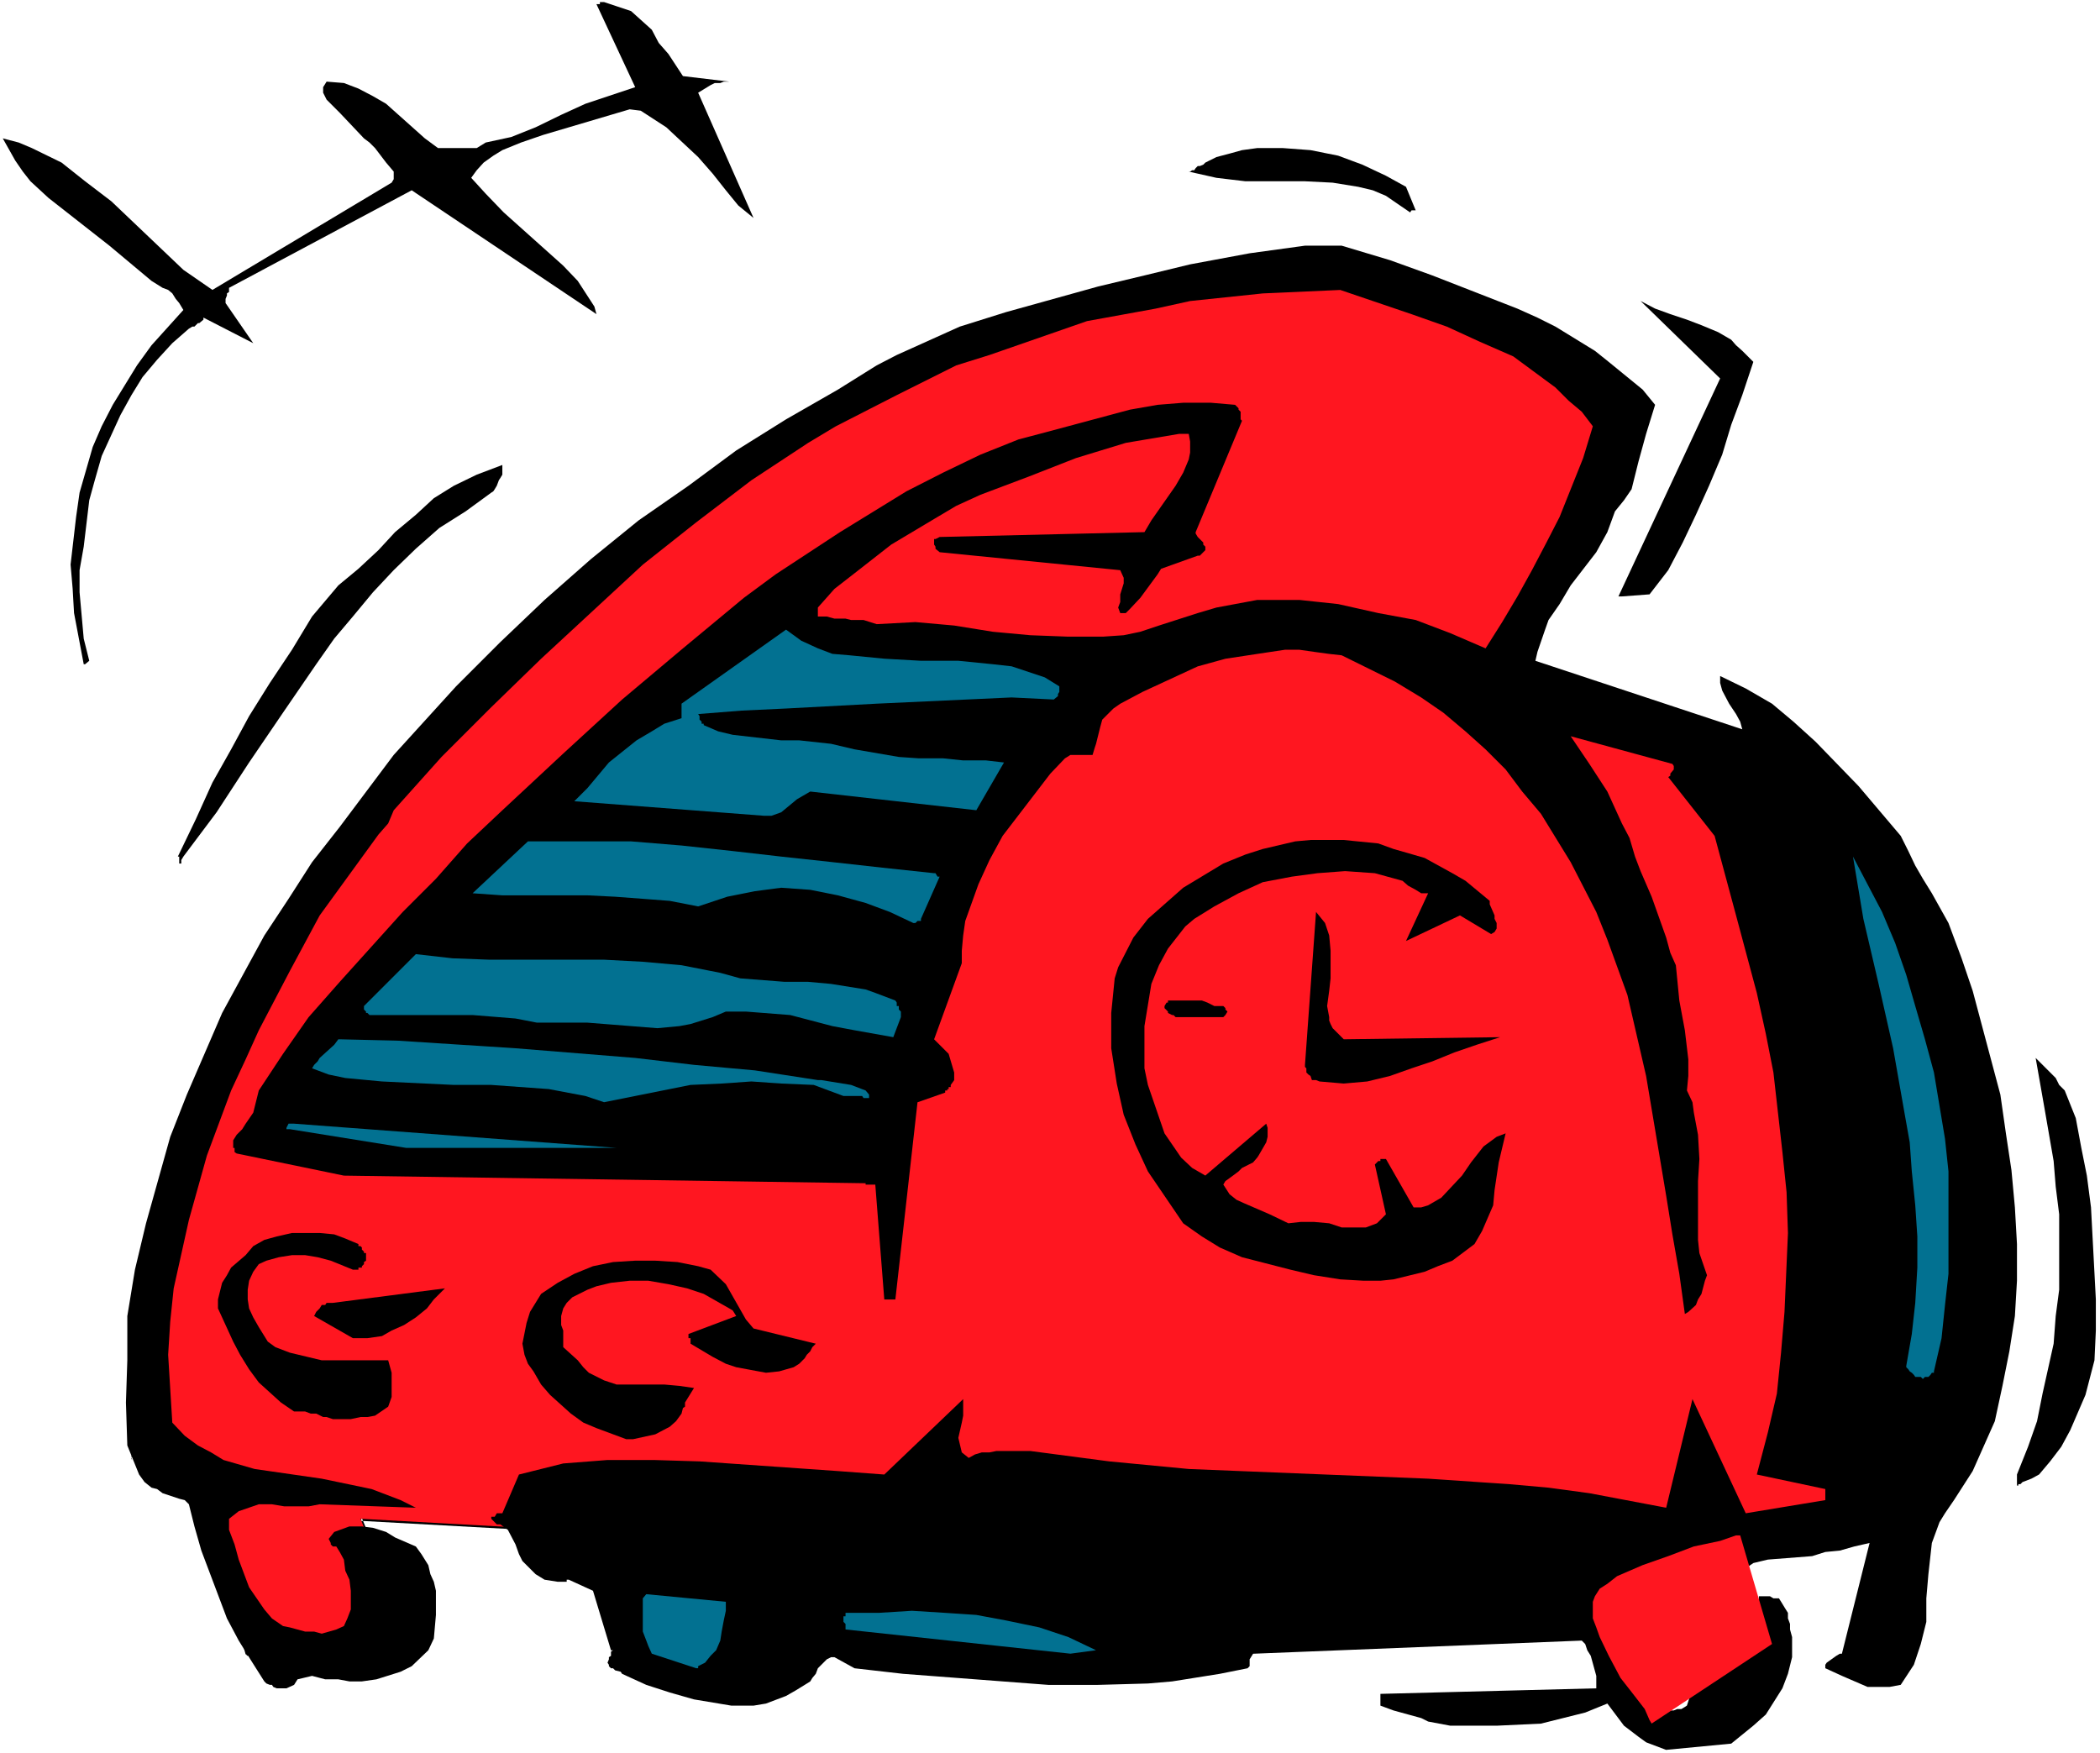 <svg xmlns="http://www.w3.org/2000/svg" fill-rule="evenodd" height="409.505" preserveAspectRatio="none" stroke-linecap="round" viewBox="0 0 3035 2534" width="490.455"><style>.pen1{stroke:none}.brush1{fill:#000}.brush2{fill:#ff1620}.brush3{fill:#027191}</style><path class="pen1" style="fill:#fff" d="M0 2534h3035V0H0v2534z"/><path class="pen1 brush1" d="m190 2107 1 2 1 1h1l2-1v-2l3-34 16-91 14-64 13-72v1l50-171 32-96 40-96 21-50 48-102v1l30-51 31-51 30-47 72-102h-1l38-45 85-90 91-89 50-40v1l99-75 50-34 54-35 104-62 103-53 208-88v1l149-46 91-21 45-5 85-11 40-3h75-1l99 14-1-1 27 11 45 24v-1l130 107 35 27 43 24 8 3h2l8-3-3-4-190 371v3h1v1h1l357 118-2-3 160 758 30 317v-1l-22 66 3-1-622 61h1l-1549-86h-1l-1 1-1 1v2l78 190 2-4-240 5 3 2-75-267-1-1-1-1-91-16h-1l-1 1-1 2v2h1l1 1 91 16-2-2 74 267h1v1h1v1h1l240-6h1l1-1 1-1v-1l-1-1-77-189-2 4 1549 85 622-61 1-1 1-1 21-67v-1l-29-317-160-758h-1v-1l-1-1-358-117 2 4 190-371v-3h-1l-1-1h-2l-8 3h2l-8-3-42-23-35-27-130-107h-1l-45-24-27-11-99-13h-75l-40 2-86 11-45 5-91 22-150 45-208 88-104 54-104 61-54 35-50 34-99 75-51 40-91 89-85 90v1l-38 45-72 101-29 48-32 51-30 51-48 101-21 51-40 96-32 97-51 170-13 72-13 64-16 91-3 35z"/><path class="pen1 brush2" d="m193 2107 2-34 16-91 14-64 13-72 50-171 33-96 39-96 22-51 48-101 29-51 32-50 30-48 71-101 38-46 85-90 91-89 51-40 98-74 51-35 53-35 104-61 104-53 107-45 101-43 149-46 91-21 45-5 86-11 40-3h75l98 14 27 10 45 24 131 107 35 27 42 24 8 2 8-2-189 370 357 118 160 757 29 317-21 67-621 62-1549-86 77 190-240 5-75-267-90-16z"/><path class="pen1 brush1" d="m2408 2529 94-9 32-26 18-16 24-38 8-21 6-24v-29l-3-11v-8l-3-8v-8l-5-8-3-5-5-8h-8l-5-3h-16v8h-3v6l-13 10-8 3h-27l-13 8-40 123-3 2-5 3h-6l-5 2h-19l-8 3-24-32-10-24v-32l2-16 3-8 5-11 19-24 8-7 5-6 17-8 69-21 32-16 16-11 21-5 64-5 19-6 21-2 21-6 22-5-40 160h-3l-5 3-14 10-2 3v5l24 11 37 16h32l16-3 19-29 10-30 8-32v-34l3-35 5-45 11-30 8-13 13-19 27-42 32-72 11-51 10-50 8-51 3-51v-53l-3-53-5-54-8-53-8-56-40-150-16-47-19-51-24-43-13-21-11-19-10-21-11-22-61-72-62-64-32-29-31-26-38-22-37-18v10l3 11 10 19 10 15 6 11 3 11-299-99 3-13 11-32 5-14 16-23 16-27 37-48 16-29 11-30 13-16 11-16 10-40 11-40 13-42-18-22-49-40-20-16-57-35-26-13-29-13-123-48-61-22-70-21h-53l-80 11-86 16-66 16-67 16-133 37-67 21-91 41-29 15-56 35-75 43-72 45-69 51-72 50-69 56-67 59-64 61-64 64-90 99-78 104-40 51-34 53-35 53-61 112-51 118-24 61-35 125-16 67-11 67v64l-2 61 2 62 17 42 8 11 10 8 8 2 8 6 24 8 8 2 6 6 8 32 10 35 37 98 17 32 18 29 19 30 3 3 5 2h3l2 3 5 2h14l11-5 5-8 21-5 19 5h19l16 3h18l21-3 35-11 16-8 24-23 8-17 3-34v-35l-3-13-5-11-3-13-10-16-8-11-30-13-13-8-19-6-16-2h-18l-22 8-8 10 3 6v2l3 3h5l5 8 6 11 2 16 6 13 2 16v27l-5 13-5 11-11 5-21 6-11-3h-13l-22-6-10-2-16-11-11-13-22-32-15-40-6-22-8-21v-16l14-11 29-10h19l18 3h35l16-3 139 5-22-11-42-16-72-15-97-14-45-13-18-11-19-10-19-14-18-19-6-98 3-48 5-48 22-99 26-93 35-94 21-45 19-42 45-86 43-80 85-117 14-16 8-19 69-77 72-72 72-70 147-136 77-61 80-61 82-54 40-24 88-45 86-43 48-15 141-49 99-18 50-11 105-11 112-5 103 35 51 18 48 22 48 21 61 45 19 19 19 16 16 21-14 46-34 85-19 37-21 40-21 38-22 37-24 38-51-22-50-19-54-10-58-13-56-6h-61l-59 11-27 8-56 18-27 9-24 5-29 2h-53l-53-2-54-5-56-9-56-5-56 3-19-6h-18l-8-2h-16l-11-3h-13v-13l24-27 27-21 55-43 62-37 32-19 35-16 69-26 69-27 72-22 77-13h14l2 11v16l-2 10-8 19-11 19-35 50-10 17-296 7-6 3h-2v8l2 3v3l6 5 261 26 5 11v8l-5 16v11l-3 8 3 8h8l6-6 15-16 25-34 5-8 53-19h3l8-8v-5l-3-3v-3l-8-8-3-5v-2l67-161-2-2v-11l-3-3v-2l-5-5-35-3h-40l-37 3-40 7-123 33-38 10-55 22-54 26-53 27-96 59-93 61-46 34-88 73-88 74-85 78-88 82-51 48-45 51-48 48-91 101-45 51-37 53-35 53-8 32-11 16-5 8-8 8-5 8v11h2v6l3 2 155 32 754 11v2h14l13 166h16l32-285 40-14v-3h3v-2h2v-3h3v-3l5-7v-11l-8-27-21-21 40-110v-18l2-22 3-21 19-53 16-35 19-35 69-90 21-22 8-5h32l3-10 2-6 6-24 3-11 16-16 10-7 32-17 80-37 40-11 46-7 40-6h21l21 3 22 3 18 2 77 38 38 23 32 22 32 27 29 26 29 29 24 32 27 32 43 70 37 72 16 40 29 80 27 117 29 173 9 56 10 57 8 58 5-3 11-10 3-8 5-8 5-19 3-8-11-32-2-19v-85l2-32-2-35-6-32-2-15-8-17 2-21v-24l-5-42-8-43-5-51-8-18-6-22-21-59-16-37-8-21-8-27-11-21-21-46-26-40-27-40 147 40 2 3v5l-5 6v3l-3 2 67 85 31 115 30 112 13 59 11 56 13 115 6 58 2 59-5 114-5 59-6 59-13 56-16 61 99 21v16l-115 19-77-165-38 157-111-21-59-8-56-5-118-8-346-14-115-11-114-15h-49l-10 2h-11l-10 3-9 5-10-8-5-21 5-22 2-10v-24l-114 109-67-5-200-14-66-2h-67l-64 5-64 16-24 56h-8l-3 5h-5v3l8 8h5l11 8 11 21 5 14 5 10 19 19 13 8 19 3h13v-3h3l35 16 26 86h3l-3 2v6l-3 2v3l-2 5 2 3v2l3 3h3l3 3 8 2 2 3 35 16 34 11 35 10 54 9h32l18-3 29-11 14-8 13-8 8-5 3-5 5-6 3-8 13-13 6-3h5l29 16 70 8 210 16h72l72-2 35-3 69-11 40-8 3-3v-10l5-8 475-19 5 5 3 9 5 8 8 29v18l-312 8v17l19 7 40 11 10 5 32 6h67l64-3 64-16 32-13 24 32 21 16 11 8 29 11z"/><path class="pen1 brush3" d="m1009 2408 10-5 8-10 8-8 6-14 2-13 3-16 3-14v-13l-115-11-5 6v48l5 13 3 8 5 11 64 21h3v-3zm538-18 37-5-40-19-42-14-48-10-43-8-45-3-48-3-48 3h-48v5h-3v8l3 3v8l325 35z"/><path class="pen1 brush1" d="m2923 2142 13-5 11-6 16-19 16-21 13-24 22-51 13-50 2-43v-45l-7-133-6-46-8-40-8-43-16-40-8-8-5-10-19-19-10-10 13 74 13 75 3 37 5 40v109l-5 38-3 40-16 72-8 40-13 37-16 40v16h2v-2h3l3-3zm-2018-62h10l32-7 21-11 9-8 8-11 2-8 3-2v-6l13-21-21-3-22-2h-69l-18-6-22-11-8-8-8-10-21-19v-24l-3-8v-13l3-11 5-8 8-8 22-11 13-5 21-5 27-3h27l29 5 27 6 24 8 37 21 5 3 5 8-69 26v6h3v8l32 19 19 10 15 5 43 8 19-2 21-6 8-5 8-8 3-5 5-5 3-6 5-5-90-22-11-13-29-51-22-21-18-5-30-6-32-2h-29l-32 2-29 6-27 11-24 13-24 16-16 26-5 16-6 30 3 16 5 13 8 11 11 19 13 15 30 27 18 13 19 8 43 16zm-424-29h26l14-3h10l11-2 19-13 5-14v-35l-5-18h-96l-46-11-21-8-11-8-13-21-8-14-6-13-2-13v-14l2-13 6-13 8-11 11-5 18-5 19-3h19l18 3 19 5 32 13h8v-3h5v-2l3-3v-3l3-2v-11h-3v-2l-3-3v-3l-2-2h-3v-3l-19-8-16-6-21-2h-40l-22 5-18 5-16 9-11 13-21 18-6 11-7 11-6 24v13l22 48 10 19 13 21 14 19 32 29 19 13h16l8 3h8l10 5h5l9 3z"/><path class="pen1 brush3" d="m2776 1990 3 3 3-3h5l3-3 2-3h3v-2l11-48 5-48 5-45v-148l-5-47-8-48-8-48-13-48-14-48-13-45-16-46-19-45-21-40-21-40 15 90 22 94 21 93 16 91 8 45 3 42 5 49 3 45v45l-3 51-5 45-8 46v2l3 3 2 3 3 2 3 3 2 3h8z"/><path class="pen1 brush1" d="M510 1934h21l21-3 14-8 18-8 17-11 16-13 10-13 16-16-162 21h-9l-2 3h-5l-3 5-3 3-2 2-3 6 56 32zm1461-83h24l19-2 45-11 19-8 21-8 32-24 11-19 16-37 2-22 6-40 10-42-13 5-19 14-18 23-13 19-30 32-19 11-10 3h-11l-40-70h-8v3h-3l-5 5 16 72-13 13-16 6h-35l-18-6-22-2h-19l-18 2-27-13-37-16-11-5-10-8-9-14 3-5 11-8 8-6 5-5 16-8 6-7 2-3 11-19 2-8v-13l-2-6-88 75-19-11-16-15-24-35-24-70-5-24v-61l10-61 11-27 13-24 25-32 13-11 29-18 35-19 35-16 42-8 37-5 40-3 43 3 40 11 8 7 11 6 8 5h10l-32 69 78-37 45 27 5-3 3-5v-8l-3-6v-5l-7-16v-5l-35-29-19-11-40-22-24-7-21-6-22-8-50-5h-48l-22 2-47 11-25 8-32 13-58 35-51 45-21 27-22 43-5 16-5 50v51l8 51 10 45 17 43 18 39 51 75 27 19 26 16 32 14 70 18 34 8 38 6 34 2z"/><path class="pen1 brush3" d="M587 1659h304l-466-35h-8l-3 6v2h5l168 27zm286-66 125-25 45-2 43-3 43 3 47 2 43 16h27l2 3h8v-5l-5-6-21-8-43-7h-5l-91-14-88-8-85-10-173-14-171-11-85-2-6 8-21 19-3 5-5 5-3 5 24 9 24 5 53 5 104 5h54l83 6 53 10 27 9z"/><path class="pen1 brush1" d="m1907 1563 35 3 34-3 33-8 31-11 30-10 32-13 32-11 34-11-224 3h-2l-3-3-5-5-3-3-5-5-3-6-2-5v-5l-3-16 3-22 2-18v-40l-2-22-6-18-13-16-16 221v3l2 2v6l3 3 3 2 2 6h6l5 2z"/><path class="pen1 brush3" d="m1291 1499 11-29v-8l-3-3v-5h-3v-5l-2-3-29-11-14-5-50-8-33-3h-34l-64-5-29-8-56-11-56-5-56-3H707l-53-2-53-6-75 75v5l3 3v2h2l3 3h149l62 5 31 6h73l101 8 32-3 16-3 32-10 19-8h29l64 5 61 16 32 6 56 10z"/><path class="pen1 brush1" d="M1702 1470h66l3-3 3-5-3-3v-2l-3-3h-13l-10-5-8-3h-49v3h-2l-3 5v3l5 5v2l6 3h2l3 3h3z"/><path class="pen1 brush3" d="m1331 1328 27-61h-3l-3-5h-2l-75-8-72-8-74-8-70-8-74-8-73-6H763l-80 75 43 3h123l40 2 40 3 39 3 41 8 42-14 40-8 38-5 42 3 40 8 40 11 35 13 34 16h3l3-3h5v-3z"/><path class="pen1 brush1" d="m265 1238 48-64 47-72 49-72 48-70 26-37 27-32 29-35 30-32 32-31 34-30 38-24 37-27 3-2 2-3 3-5 3-8 2-3 3-5v-14l-37 14-33 16-29 18-26 24-30 25-24 26-29 27-29 24-38 45-29 48-32 48-30 48-26 48-27 48-24 53-26 54h2v10h3v-5l3-5z"/><path class="pen1 brush3" d="M1104 1179h11l14-5 23-19 19-11 240 27 40-69-26-3h-33l-29-3h-35l-29-2-64-11-34-8-46-5h-26l-70-8-21-5-21-9v-2h-3v-3l-3-3v-5l-2-3 63-5 64-3 131-7 195-9 61 3 6-5v-3l2-3v-8l-21-13-48-16-27-3-50-5h-54l-53-3-51-5-24-2-21-8-24-11-22-16-151 107v21l-25 8-18 11-22 13-40 32-31 37-19 19 274 21z"/><path class="pen1 brush1" d="m129 955-8-32-6-67v-32l6-34 8-67 8-29 10-35 27-59 16-29 16-26 21-25 22-24 24-21 5-3h3l5-5h2l6-5v-3l72 37-40-58v-6l2-5v-3l3-2v-6l264-141 267 179-3-11-24-37-21-22-86-77-26-27-21-23 8-11 10-11 14-10 13-8 27-11 32-11 125-37 16 2 37 24 46 43 21 24 19 24 18 22 22 18-80-181 18-11 6-3h8l5-2h8l-67-8-21-32-14-16-10-19-30-27-21-7-18-6h-6v3h-5l56 120-72 24-35 16-37 18-35 14-37 8-13 8h-56l-19-14-56-50-19-11-21-11-21-8-25-2-5 8v8l5 10 19 19 35 37 8 6 8 8 16 21 11 13v11l-3 5-259 155-42-29-104-99-38-29-34-27-43-21-19-8-23-6 18 32 11 16 11 14 26 24 88 69 61 51 16 10 8 3 6 5 5 8 5 6 6 10-46 51-21 29-35 57-16 31-13 30-19 66-5 35-8 69 3 35 2 35 14 74h2l6-5zm2215-93 40-3 27-35 21-40 19-40 19-42 19-45 13-43 16-43 16-48-8-8-8-8-9-8-7-8-19-11-24-10-21-8-24-8-22-8-21-11 115 112-147 315h5zm-298-558-14-34-29-16-34-16-35-13-40-8-40-3h-37l-22 3-18 5-19 5-16 8-3 3-5 2h-3l-3 3-2 3h-3l-3 2h-2l40 9 42 5h86l40 2 37 6 21 5 19 8 16 11 19 13 2-3h6z"/><path class="pen1 brush2" d="m2387 2491-3-5-7-16-17-22-18-23-17-32-13-27-5-14-5-13v-24l3-8 7-11 11-7 14-11 37-16 37-13 37-14 38-8 23-8h6l46 157-174 115z"/></svg>
